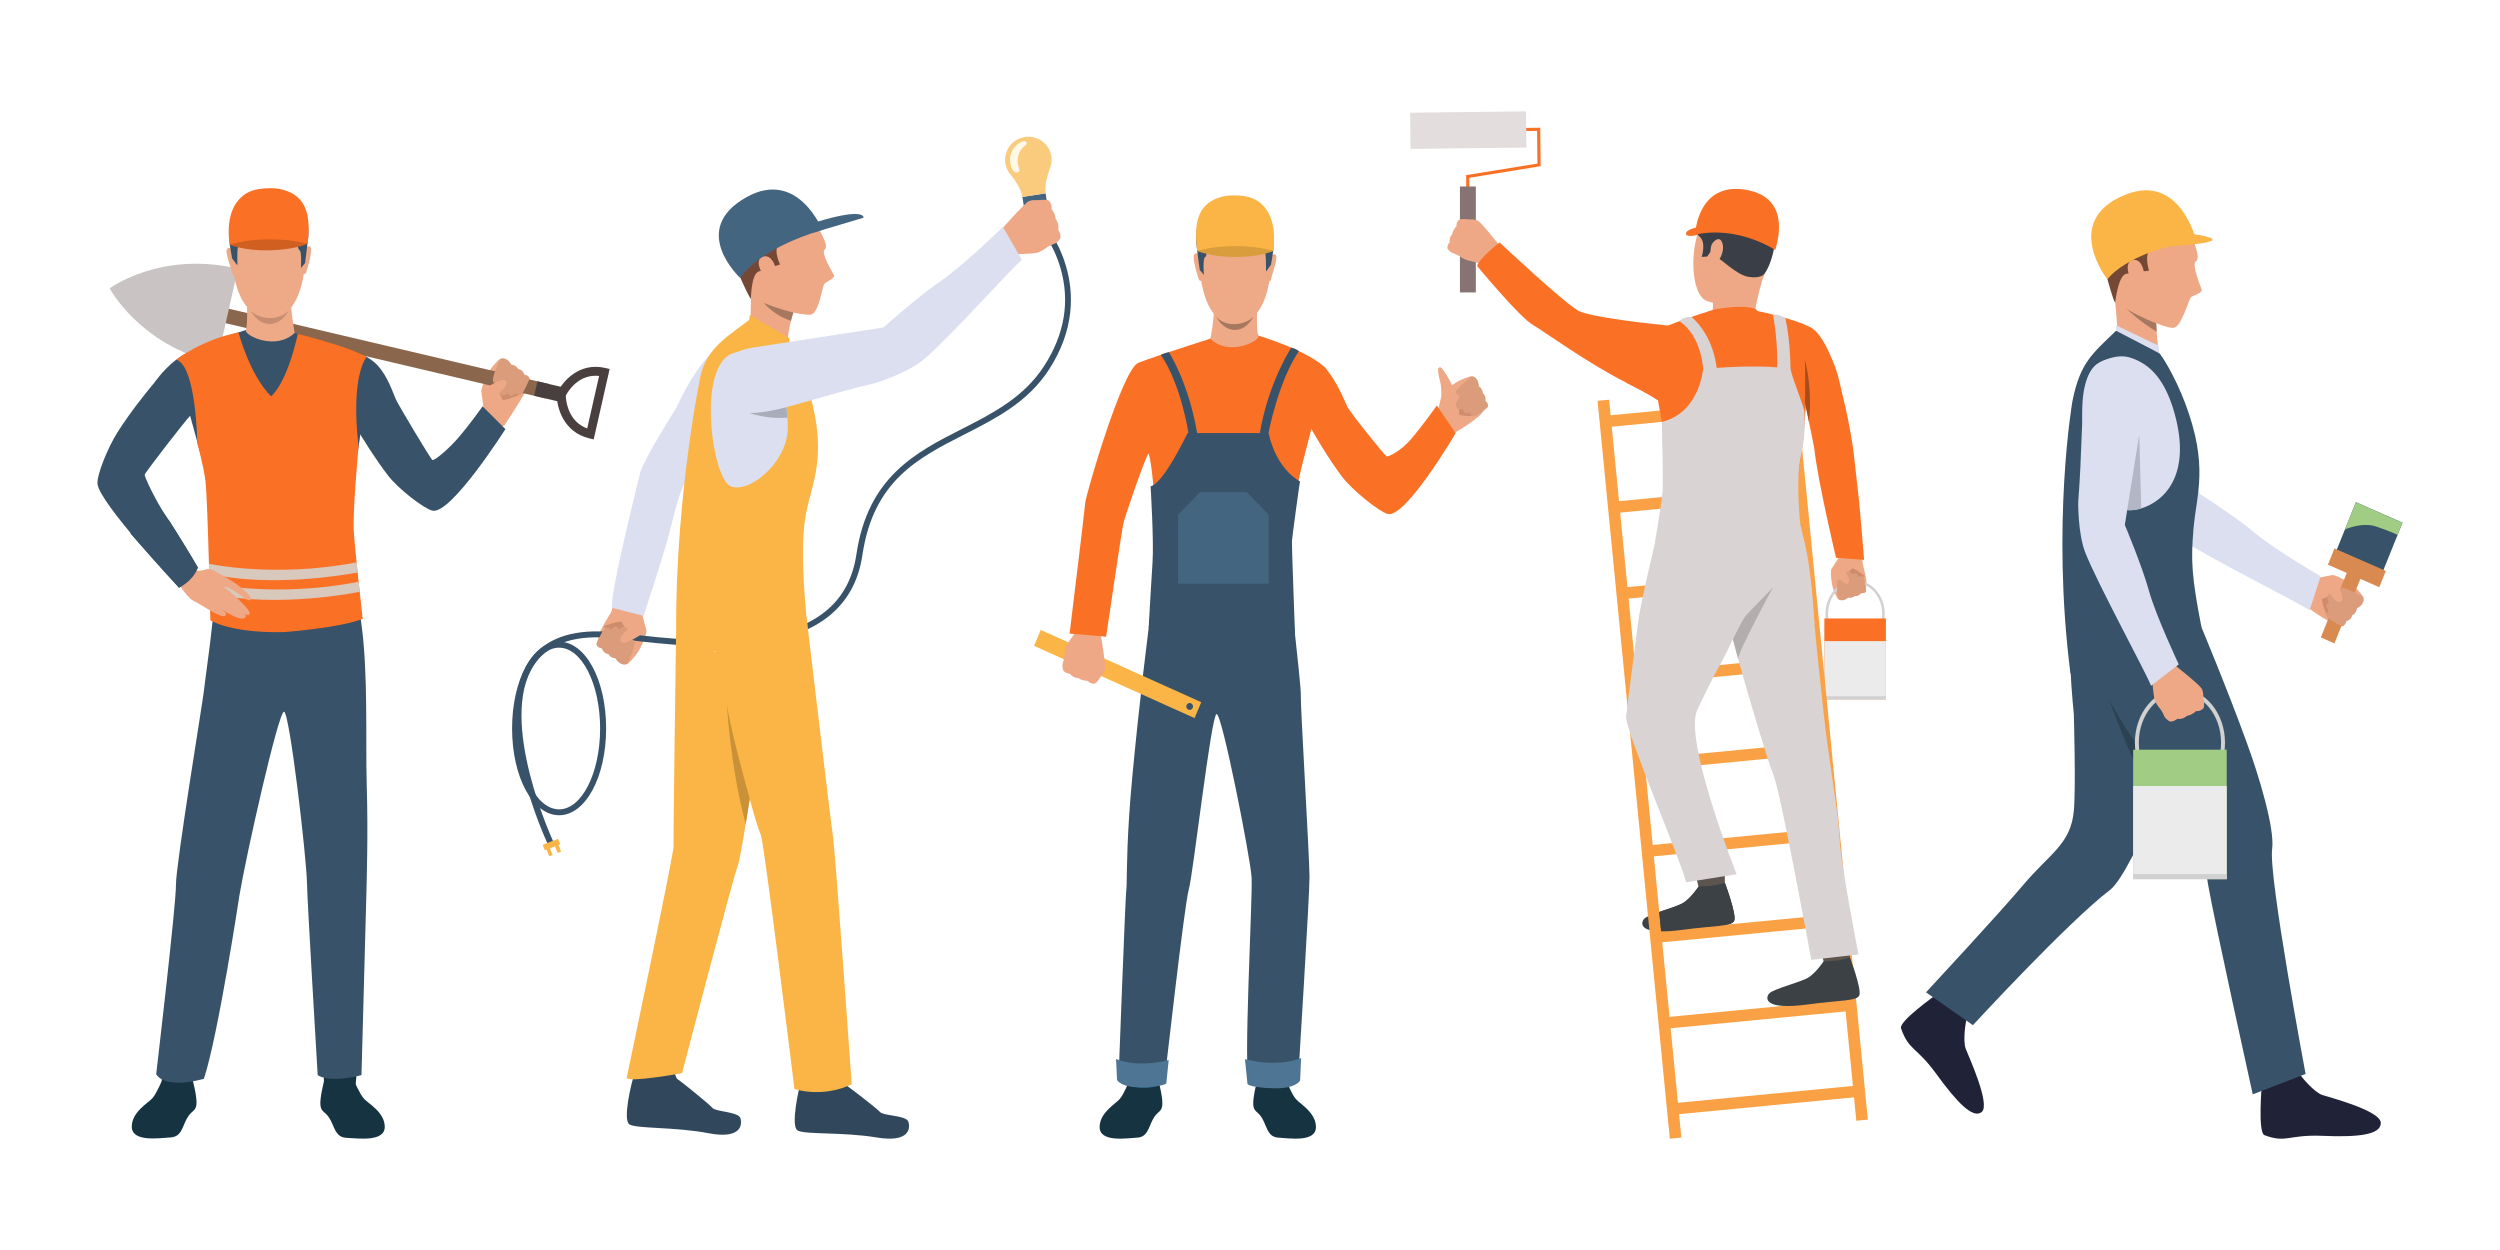 <?xml version="1.0" encoding="utf-8"?>
<!-- Generator: Adobe Illustrator 22.0.1, SVG Export Plug-In . SVG Version: 6.00 Build 0)  -->
<svg version="1.1" id="Layer_1" xmlns="http://www.w3.org/2000/svg" xmlns:xlink="http://www.w3.org/1999/xlink" x="0px" y="0px"
	 viewBox="0 0 4200 2100" style="enable-background:new 0 0 4200 2100;" xml:space="preserve">
<style type="text/css">
	.st0{fill:#163342;}
	.st1{fill:#2F6B8C;}
	.st2{fill:#385369;}
	.st3{fill:#4F7594;}
	.st4{fill:#FAB546;}
	.st5{fill:#EEA886;}
	.st6{fill:#CF8C6C;}
	.st7{fill:#DB9C7C;}
	.st8{fill:#FA7126;}
	.st9{fill:#EEA987;}
	.st10{fill:#A77860;}
	.st11{fill:#D99D3D;}
	.st12{fill:#446580;}
	.st13{fill:#FACA7D;}
	.st14{fill:#FFF8E6;}
	.st15{fill:#DBDFF0;}
	.st16{fill:#31485C;}
	.st17{fill:#754836;}
	.st18{fill:#A9ADBA;}
	.st19{fill:#C99238;}
	.st20{fill:#D1D1D1;}
	.st21{fill:#EBEBEB;}
	.st22{fill:#E3DDDD;}
	.st23{fill:#877373;}
	.st24{fill:#5C544D;}
	.st25{fill:#3C4145;}
	.st26{fill:#FAA146;}
	.st27{fill:#D9D3D3;}
	.st28{fill:#3A3F47;}
	.st29{fill:#A84C1A;}
	.st30{fill:#B3AEAE;}
	.st31{fill:#202338;}
	.st32{fill:#2C4152;}
	.st33{fill:#A0CC83;}
	.st34{fill:#B3B6C4;}
	.st35{fill:#D88A51;}
	.st36{fill:#8A664D;}
	.st37{fill:#4A3F3F;}
	.st38{fill:#C9C3C3;}
	.st39{fill:#C78D71;}
	.st40{fill:#D15F20;}
	.st41{fill:#D9C9BD;}
</style>
<g>
	<g>
		<g>
			<path class="st0" d="M1896.3,1817.7c0,0-8.2,20.6-15.2,28.7c-7,8.2-33.6,22.7-33.7,46.9c-0.2,26.2,44.9,19,62.5,18
				c17.6-1,18.9-15,26.4-29.8c7.4-14.9,14.9-12.3,16.3-24.3c1.4-12-5.7-38.8-5.7-38.8L1896.3,1817.7z"/>
		</g>
		<g>
			<path class="st1" d="M1895.5,1810.1l1.4,13.5c0,0,23.7,9.2,49.9,0l-0.2-17L1895.5,1810.1z"/>
		</g>
		<g>
			<path class="st0" d="M2161.9,1817.7c0,0,8.2,20.6,15.2,28.7c7,8.2,33.6,22.7,33.7,46.9c0.2,26.2-44.9,19-62.5,18
				c-17.6-1-18.9-15-26.4-29.8c-7.4-14.9-14.9-12.3-16.3-24.3c-1.4-12,5.7-38.8,5.7-38.8L2161.9,1817.7z"/>
		</g>
		<g>
			<path class="st1" d="M2162.6,1810.1l-1.4,13.5c0,0-23.7,9.2-49.9,0l0.2-17L2162.6,1810.1z"/>
		</g>
		<g>
			<path class="st2" d="M2200,1473.6c0,32.4-19,337.1-19,337.1c-3.1,10.8-72,7.3-82.4,1.9c-10.4-5.4,6-305.7,4.1-338.4
				c-1.9-32.6-49.7-275.7-58.8-274.6c-9.1,1.1-39.5,270.1-46.8,295c-7.3,24.8-40.4,319-40.4,319c-22.9,14-77.5-3.5-77.5-3.5
				s11.4-302,12.7-311.1c1.9-13.5-0.1-49.9,5.2-130.6c4.7-72.2,21.9-229.4,32.8-314.5c0.4-3,0.8-5.9,1.1-8.7
				c2.1-16.6,3.7-28.7,4.5-34.6c0.3-2.5,0.5-3.9,0.5-3.9c2.9-1.4,6-2.7,9.2-3.9c76.4-28.4,223.6,1.7,223.6,1.7s0.1,0.7,0.3,2.2
				c0.2,1.7,0.5,4.4,0.9,7.9c0.8,7.5,2.1,18.7,3.6,31.7c0,0.1,0,0.2,0,0.3c0,0.4,0.1,0.8,0.1,1.2c5.1,46.2,12.4,113.8,11.7,120.8
				C2184.3,1179.1,2200,1441.2,2200,1473.6z"/>
		</g>
		<path class="st3" d="M2091.5,1779.4l4.3,41.8c0,0,3.7,5.9,42.9,7.1c39.2,1.2,45.5-13.2,45.5-13.2l1.7-37.7
			C2185.9,1777.4,2151.5,1794.4,2091.5,1779.4z"/>
		<path class="st3" d="M1963.4,1780.9l-4,39.1c0,0-3.5,5.5-40.2,6.6c-36.7,1.1-42.6-12.4-42.6-12.4l-1.6-35.2
			C1875,1779,1907.2,1795,1963.4,1780.9z"/>
		<path class="st4" d="M1748.5,1058.3l-11.3,26.7l269.7,121.4l11.2-26.7L1748.5,1058.3z M1996.4,1192.2c-2.9-1.3-4.2-4.7-2.9-7.7
			c1.2-3,4.6-4.3,7.4-3c2.9,1.3,4.2,4.7,2.9,7.7C2002.5,1192.1,1999.2,1193.5,1996.4,1192.2z"/>
		<path class="st5" d="M2447.4,721.3c0,0-12.4,3.7-17.5,9.1c-5.1,5.4-9.5-38.3-9.5-38.3L2447.4,721.3z"/>
		<g>
			<path class="st5" d="M2414.3,696.2c0,0,6.3-27,7.3-31.1c1.1-4.1,9.7-11.8,20.4-19.8c10.7-8,28.6-13.9,30.7-13
				c2.1,0.8,4.7,0.6,8,5.6c3.3,5,3.5,11.1,3.5,11.1s6.9,4.2,6.5,11.7c0,0,6.3,4.2,4.5,12.7c0,0,6,4.3,4.3,10.3
				c0,0-8.7,7.8-11.1,11.6c-2.4,3.8-21.5,18.7-42,30.1C2446.5,725.3,2424.4,738.8,2414.3,696.2z"/>
		</g>
		<g>
			<path class="st6" d="M2449.2,677.5c0,0,3,13.6,2,17.9c-1,4.3,27.3,3.4,27.3,3.4S2465.3,674.2,2449.2,677.5z"/>
		</g>
		<g>
			<path class="st7" d="M2469.9,634.2c0,0-26.6,21-23.9,25.8c2.7,4.9,6.6,4.9,6.6,4.9l-7.2,13.8c0,0,0.2,11.9,12.7,8.2
				c0,0-0.9,11.1,10.7,6.1c0,0,2.6,7.6,8.3,6.2c5.8-1.4,22.4-15.6,22.4-15.6s2.2-4.6-4.3-10.3c0,0,2.2-8-4.5-12.7
				c0,0,0.7-6.7-6.5-11.7c0,0,0.5-15.1-11.4-16.7C2472.8,632.2,2471,633.3,2469.9,634.2z"/>
		</g>
		<g>
			<path class="st5" d="M2445.7,659.8c0,0-13.4-29.6-22.7-40c-2.1-2.4-2.7-3.4-5.6-2.3c-2.9,1.1-0.8,13.1,1.9,23
				c2.7,9.9,2.2,25,2.2,25S2426.9,673.9,2445.7,659.8z"/>
		</g>
		<g>
			<path class="st5" d="M2416.7,712.9c0,0,3.1-13,2.5-22c-0.7-9,42,19.1,42,19.1s-15,15-26.6,26.1
				C2425.4,745,2416.7,712.9,2416.7,712.9z"/>
		</g>
		<g>
			<g>
				<g>
					<g>
						<g>
							<path class="st5" d="M1786,1125.8c0,0-1.6-6.7-1-9.8c0,0,1.6-5.5,2.5-9.4c0.3-1.3,0.5-2.4,0.6-3.1c0.3-3.1,0-10.2,2.7-17.2
								c2.7-7,22.6-32.8,22.6-32.8l18.3,9.2l18,6.3c0,0,8.5,48.8,6.7,55.8c-0.2,0.7-0.4,1.3-0.6,1.9c-2.1,5.6-6.1,8.6-7.5,11.3
								c-0.5,1-6.6,10.6-10.1,10.7c-4.9,0.1-8.6-1.9-10.9-4.8c0,0-9.7-0.2-15.2-4.6c0,0-8.9,0.1-14.5-7.2
								C1797.7,1132,1788.5,1131,1786,1125.8z"/>
						</g>
					</g>
				</g>
			</g>
		</g>
		<g>
			<path class="st8" d="M2445.5,727.7c0,0-84.1,143.5-114.2,135.8c-13.9-3.5-60.1-40.3-77.5-63.7c-5.7-7.7-11.4-15.8-16.7-23.8
				c0,0,0,0,0,0c-21.4-31.9-38.1-62.5-38.1-62.5s-63.2-76.6-12.5-110.8c0,0,24.3-1.7,41.2,17.1c16.9,18.7,30.8,52.5,35.3,62.5
				c4.4,10,62.9,82.1,66.2,84.2c3.2,2.1,25.3-10.3,39.9-27.1c21.4-24.8,44.8-58.2,44.8-58.2L2445.5,727.7z"/>
		</g>
		<g>
			<path class="st9" d="M2114,563.9c0,0,13.3,2.9-42.3,58.1c0,0-39.4-45.1-38.2-52.7C2034.8,561.8,2114,563.9,2114,563.9z"/>
		</g>
		<g>
			<path class="st8" d="M2172.7,1038.5c0,0-4.1-110.2-2.7-140.6c2-44.5,9.8-84.7,16.1-111c0-0.1,0-0.1,0-0.2l0.1-0.3
				c1.7-6.9,3.2-12.8,4.5-17.6l38.2-147.9c-26.8-31.2-115.8-57.4-115.8-57.4H2050c0,0-110.5,35.2-137.6,46
				c-27.1,10.8-88.4,223-89.2,235.2c-1,13.2-26.3,219.8-26.3,219.8c32.9,2.4,61.4,5.2,61.4,5.2s25.1-170.7,28.5-188.4
				c2.5-13.2,40-120.5,42.8-119.1c2.8,1.4,21.8,111,2.7,273.6C1932.1,1036.1,2008.7,1065.9,2172.7,1038.5z"/>
		</g>
		<g>
			<path class="st9" d="M2084.5,352c0,0,58.9,9.6,49.9,104.9c-9,95.3-61,87.5-64.4,87.4c-3.5-0.1-52.2,1.7-56-114.7
				C2014,429.7,2012.3,343.6,2084.5,352z"/>
		</g>
		<g>
			<path class="st9" d="M2112,516.2c0,0-1.6,39.2,2.1,47.7c3.7,8.5-48.6,35.8-80.5,5.4c0,0,7.7-42.6,5.6-57.7
				C2036.9,496.5,2112,516.2,2112,516.2z"/>
		</g>
		<g>
			<path class="st9" d="M2135.3,430c0,0,6.5-7.1,8.8,0.1c2.4,7.2-10,39.5-9.2,40.9c0,0-1.2,2.8-2.7,1.3
				C2130.6,470.7,2135.3,430,2135.3,430z"/>
		</g>
		<g>
			<path class="st9" d="M2014.6,428.8c0,0-6.3-7.3-8.8-0.1c-2.5,7.2,7.2,39.1,8.4,41.1c0,0,2.1,3.3,3.6,1.8
				C2019.5,470,2014.6,428.8,2014.6,428.8z"/>
		</g>
		<g>
			<path class="st2" d="M2139,421.8c-1.9,13.1-3.7,22.8-3.7,22.8l-8.4,11.7c0,0,0.2-25.6-1.1-29.6c-0.5-1.5-1.1-4.2-1.8-7.1
				c-1-4.8-2.1-10.2-2.8-12c-1.1-2.9-50.6-17.2-94.3,4.2c0,0,0.4,3.9,0.4,8.3c0,5.1-0.4,10.8-2.7,11.7c-4.2,1.6-2.1,29.9-2.1,29.9
				l-6.9-8.1c0,0-2.1-14.8-4.3-31.8c0,0,0,0,0-0.1c-0.5-4-1-8-1.4-12.1c-1.2-17.1,0.1-48.2,21.5-66.7c14.5-6.6,38-8.5,76.8,3.3
				c0,0,4.9-1.1,11-0.9C2143.5,372.6,2139,421.8,2139,421.8z"/>
		</g>
		<path class="st10" d="M2043.3,531.9c0,0,9.5,13.4,31.3,12.6c21.8-0.8,31.1-12.6,31.1-12.6s-10.1,22.4-31.1,22.4
			C2053.6,554.3,2043.3,531.9,2043.3,531.9z"/>
		<path class="st4" d="M2139,421.8c0,0-5.1-1.1-15-2.3c-17.7-2-50.8-4.1-96.6,0.5c-5.2,0.5-10.5,1.1-16,1.8c0,0,0,0,0-0.1
			c-0.2-0.8-1-5.4-1.4-12.1c-1.2-17.1-3.2-48.4,18.1-66.9c9.1-7.9,25.1-14.4,42.8-14.5c30-0.2,42.4,7.5,52.7,18.8
			C2147.8,374.2,2139,421.8,2139,421.8z"/>
		<path class="st11" d="M2139,421.8c0,0-23.1,10.2-64.1,10c-41-0.3-63.5-10-63.5-10s23.6-8.4,64.9-8.4
			C2117.6,413.5,2139,421.8,2139,421.8z"/>
		<path class="st2" d="M2184,808.7c0,0-38.8-18.2-52.8-81.1h-136.1c0,0-40.2,84.7-62.1,89.4c0,0,5.6,91.3,3.3,126.9
			c-2.4,35.5-6.5,109.8-6.5,109.8s6.3,55.8,245.8,11.3c0,0-5.5-149-5.2-155.3S2183.1,812.4,2184,808.7z"/>
		<path class="st2" d="M2131,727.7c0,0,16.6-87.4,51.1-137.6c0,0-3.9-4.4-12.9-5.9c0,0-38.5,58.5-52.7,143.5
			C2102.2,812.6,2131,727.7,2131,727.7z"/>
		<path class="st2" d="M1996.6,727.7c0,0-12-81.2-46.4-131.4c0,0,4.6-3.1,13.6-4.6c0,0,33.1,51,47.4,135.9
			C2025.4,812.6,1996.6,727.7,1996.6,727.7z"/>
		<polygon class="st12" points="2094.6,826.9 2055.2,826.9 2015.9,826.9 1979.2,864.9 1979.2,980.4 2055.2,980.4 2131.3,980.4 
			2131.3,864.9 		"/>
	</g>
	<g>
		<g>
			<path class="st5" d="M1077.1,1026.1c0,0,7.7,28,8.8,32.4c1,4.3-3.3,15.9-9.5,28.9c-6.2,12.9-20.3,27.6-22.8,28
				c-2.5,0.4-4.8,1.8-10.5-1c-5.7-2.8-8.8-8.5-8.8-8.5s-8.6-0.4-12.1-7.5c0,0-8.1-0.6-10.8-9.3c0,0-7.8-1.1-9.4-7
				c0,0,4.3-11.7,4.7-16.4c0.4-4.8,13.3-27.1,27-48.2C1033.8,1017.5,1045.8,992.3,1077.1,1026.1z"/>
		</g>
		<polygon class="st12" points="1759.5,342.9 1720.5,349.1 1717.6,330.9 1756.6,324.7 		"/>
		<path class="st13" d="M1766.2,262.4c-3.4-21.2-23.4-35.6-44.7-32.2c-21.3,3.4-35.8,23.3-32.4,44.4c1.2,7.8,4.8,14.7,9.8,20.1
			c5.4,6.8,16.6,22.4,18.8,36.2l19.5-3.1l19.5-3.1c-2.2-13.8,3.6-32.1,6.6-40.2C1766.5,277.2,1767.3,269.5,1766.2,262.4z"/>
		<path class="st14" d="M1709.5,242.5c0,0-19.6,13-10,40.1c0,0,3.7,8.1,9.1,7.2c5.4-0.9,3.8-5.5,3.8-5.5c-9.6-27,9.5-39.4,9.5-39.4
			s6.4-4,0.7-7.4C1718.6,235,1709.5,242.5,1709.5,242.5z"/>
		<g>
			<path class="st2" d="M920,1417.5c-3.9-8.4-95.5-207.8-31.8-305.4c22.8-34.9,62.7-52.2,118.6-51.4c11.9,0.2,29.8,2.2,52.4,4.8
				c59.1,6.8,148.4,17.1,225.7,3.4c92.2-16.4,142.5-61.4,153.9-137.7c19.3-130.2,99.6-171.1,177.3-210.6
				c51-25.9,103.7-52.8,137.7-105.2c34.9-53.8,44.2-109.6,27.6-165.8c-12.4-42.1-35.6-68.7-35.8-69l7.6-6.6
				c1,1.1,96.6,112,9.1,246.9c-35.5,54.7-89.4,82.2-141.6,108.7c-78.8,40.1-153.3,78-171.9,203.1
				c-27.4,184.8-272.8,156.5-390.7,142.8c-22.3-2.6-39.9-4.6-51.3-4.8c-52.2-0.8-89.2,15-110,46.9c-60.7,92.9,31.5,293.7,32.5,295.7
				L920,1417.5z"/>
		</g>
		<g>
			<path class="st6" d="M1055.1,1061.2c0,0-9.1-11.5-10-16c-0.9-4.5-31.8,7.3-31.8,7.3S1040.8,1071.9,1055.1,1061.2z"/>
		</g>
		<g>
			<path class="st5" d="M1062.3,1012c0,0,4.5,12.9,10.2,20.3c5.7,7.3-48.1,8-48.1,8s5-21.5,8.9-37.7
				C1036.5,989.6,1062.3,1012,1062.3,1012z"/>
		</g>
		<g>
			<path class="st7" d="M1055.4,1112c0,0,14.8-33.1,9.7-36.1c-5.1-3-8.8-1.1-8.8-1.1l-0.1-16.4c0,0-6.2-10.8-16.2-0.9
				c0,0-4.8-10.7-13.3,0c0,0-6.3-5.7-11.1-1.4c-4.8,4.3-13.5,26-13.5,26s0.2,5.4,9.3,7.3c0,0,2,8.5,10.8,9.3c0,0,2.7,6.5,12.1,7.3
				c0,0,7.1,14.1,19.4,9.4C1053.6,1115.3,1054.7,1113.4,1055.4,1112z"/>
		</g>
		<g>
			<path class="st5" d="M1085.5,1059.6c0,0-19.5,15.6-33.9,19.5c-3.3,0.9-6.6,1.1-8.6-1.5c-2-2.7-0.8-9,7.3-16.2
				c8.1-7.2,15.2-20.2,15.2-20.2S1076,1036.2,1085.5,1059.6z"/>
		</g>
		<path class="st15" d="M1268.5,657.4c0,0,44.6-55.9-16.9-80.7c-33.8-13.6-71.7,16-115.7,108.8c0,0-55.4,88-60.5,108.7
			c-13.4,55.1-49.7,202.4-47.5,227l53.3,13.4c0,0,37.8-112.7,49.3-162.4c9.5-41.1,19.1-59.7,19.1-59.7L1268.5,657.4z"/>
		<g>
			<g>
				<g>
					<g>
						<g>
							<path class="st5" d="M1781,401c0,0-4.7,6.2-7.9,7.8c0,0-6,2.4-10.1,4.4c-1.3,0.6-2.5,1.2-3.2,1.7c-2.9,1.9-8.9,7.2-17.1,9.6
								c-8.1,2.4-45.4,2.6-45.4,2.6l-5.3-23l-7.7-20.7c0,0,36.7-42,44-45.3c0.7-0.3,1.4-0.6,2.1-0.8c6.5-2.1,12-0.5,15.5-1.2
								c1.3-0.2,14.2-1.5,16.8,1.6c3.7,4.3,4.6,9.1,3.8,13.2c0,0,6.8,8.9,7,17c0,0,6.6,8,4.3,18.1C1777.9,386,1783.8,395,1781,401z"
								/>
						</g>
					</g>
				</g>
			</g>
		</g>
		<path class="st16" d="M1346.2,1814.7c0,0,42.3-5.4,43.8-6.6c1.5-1.2,11.6-17,17.8-13.7c6.3,3.3,5.1,23.2,11.2,27
			c6.1,3.8,53.9,40.4,59.6,46.9c5.7,6.5,43.7,5.3,47.4,16.1c3.7,10.9,2.4,35.9-53.6,26.5c-56-9.4-120.9-4.4-132.6-11.8
			C1328.2,1891.7,1341.3,1830.5,1346.2,1814.7z"/>
		<path class="st16" d="M1065.6,1804.6c0,0,42.4-4.4,44-5.6c1.6-1.1,12-16.7,18.2-13.3c6.2,3.4,4.5,23.4,10.6,27.3
			c6,3.9,52.9,41.7,58.5,48.3c5.6,6.6,43.6,6.3,47,17.2c3.4,11,1.6,36-54.2,25.2c-55.7-10.7-120.8-7.2-132.3-14.8
			S1060.3,1820.4,1065.6,1804.6z"/>
		<g>
			<path class="st5" d="M1333.7,522.6c-0.3,0.8-0.6,1.6-0.8,2.4c-1.6,4.7-3,9.4-4.1,14c-6.4,25.5-6.4,47.7-6.4,47.7
				c3.8,15.4-61.9-46.7-61.9-46.7s3.5-50.9-1.8-107.8C1253.4,375.5,1333.7,522.6,1333.7,522.6z"/>
		</g>
		<g>
			<path class="st4" d="M1354.1,862.9c-9.5,49.4-4.6,120.6,3.4,200.8c0,0-35.1,10.9-220.8,40.7c-7.4-239.5,38.3-462.9,38.3-462.9
				c8-52.4,40.3-71.4,83.5-103.9c0,0,8.4,0.3,67.1,42.1c4.1,2.9,23.1,40.7,35,82.7C1390.2,767,1364.2,810.2,1354.1,862.9z"/>
		</g>
		<path class="st15" d="M1309.6,766.1c-21.2,36.6-61.9,60.8-83,50.4c-29.5-14.8-54.9-189.8-0.7-220.7c0,0,25.9-13.1,51.1-2.6
			c21.4,8.9,37.5,41.9,44,90.9c0.8,5.6,1.4,11.5,1.8,17.5c0.3,3.5,0.5,7,0.7,10.6C1324.6,731.6,1318.9,750.1,1309.6,766.1z"/>
		<g>
			<path class="st5" d="M1372.3,379.9c0,0,22.1,33,13.3,39.2c-7.3,5.2,12.7,37.7,15.4,43.1c2.7,5.4-13.1,10.9-16.2,14.8
				c-3.1,3.9-9.1,48.9-22.3,51.5c-13.2,2.6-75.1-12.6-93.1-28c-17.9-15.4-38.5-90.4-30.6-123.6
				C1246.7,343.8,1333.3,322.3,1372.3,379.9z"/>
		</g>
		<g>
			<path class="st17" d="M1376.9,386.6c0,0,3.4-16.9-34.1-41.5c-37.6-24.6-85.3,8.3-92.4,10.8c-7.1,2.5-38.1,37.7-20.4,79.1
				c29.5,69.2,31.6,67,31.6,67s0.2-41.6,13-45.9c13.9-4.6,35.9-11.8,35.9-11.8s-15.4-31.4,3.4-37.8
				C1332.8,400.2,1356.8,381.2,1376.9,386.6z"/>
		</g>
		<path class="st5" d="M1302.4,447.6c-1.3-3.7-7.3-20.3-20.5-16.5c-13.2,3.8-6.7,24.4,4.9,35.6
			C1298.3,477.9,1309.8,468.3,1302.4,447.6z"/>
		<path class="st12" d="M1381.5,386.2c0,0-41-102.6-126.6-55.4c-99.5,54.9-11.1,136.4-11.1,136.4S1267.9,420.5,1381.5,386.2z"/>
		<polygon class="st4" points="1258.5,537.6 1259.7,529.2 1326.6,568.4 1325.6,579.7 		"/>
		<g>
			<path class="st4" d="M1288.6,1149.8c0,0-10.5,72.6-22,147c-2.3,15.2-4.7,30.5-7,45.3c-0.3,1.7-0.5,3.3-0.8,5
				c-2.1,13.1-4.1,25.8-6.1,37.5c-5.9,36-10.9,63.4-13.2,69.4c-8.1,21.4-93.7,348.9-93.7,348.9s-90.5,16.6-93,7.7
				c0,0,79.5-376.9,78.8-389.1c-0.7-12.2,4.2-357,4.2-357S1285.1,1129.9,1288.6,1149.8z"/>
		</g>
		<g>
			<path class="st4" d="M1355,1037.3c0,0,40.2,340,44.2,366.2c4,26.2,31.7,417.9,31.7,417.9s-41.9,23.3-96.2,8.3
				c0,0-50.9-414.2-56.5-427.1c-21.5-49.9-73.2-298.2-82.7-332.3c-9.6-34.1-57.6-66.4-57.6-66.4S1235.3,961.4,1355,1037.3z"/>
		</g>
		<path class="st15" d="M1264.8,583.9c0,0-83.2,11.1-51.7,76.5c30.9,64.2,86.4,24.2,259.6-17.5c0,0,52.1-16.2,79.5-39.3
			c43.8-36.9,150.1-156.3,164.6-167.2l-31.9-55.1c0,0-66.9,65.2-105.3,91.5c-38.4,26.2-95.5,77.4-95.5,77.4L1264.8,583.9z"/>
		<g>
			<path class="st2" d="M939.3,1369.6c-44.3,0-79-64-79-145.8s34.7-145.8,79-145.8c44.3,0,79,64,79,145.8S983.6,1369.6,939.3,1369.6
				z M939.3,1088.1c-38,0-68.9,60.9-68.9,135.8c0,74.9,30.9,135.8,68.9,135.8c38,0,68.9-60.9,68.9-135.8
				C1008.2,1149,977.3,1088.1,939.3,1088.1z"/>
		</g>
		<polygon class="st4" points="937.4,1409.2 911.7,1419.3 915.4,1428.6 918.2,1427.5 922.6,1438.5 928.4,1436.3 924,1425.3 
			932.5,1421.9 936.9,1432.9 942.7,1430.6 938.3,1419.7 941.1,1418.6 		"/>
		<path class="st12" d="M1368.7,390.2l82-24.4c0,0,4.3-18.2-79.3,7.2C1287.8,398.3,1368.7,390.2,1368.7,390.2z"/>
		<path class="st18" d="M1322.9,701.6c-33.4,3.2-64-7.7-64-7.7c24.1,0.6,61.3-9.6,62.1-9.8C1321.8,689.7,1322.4,695.6,1322.9,701.6z
			"/>
		<path class="st19" d="M1259.6,1342.1c-0.3,1.7-0.5,3.3-0.8,5c-2.1,13.1-4.1,25.8-6.1,37.5c-27-102.9-31.6-203.2-31.6-203.2
			C1224,1214.6,1259.3,1341.1,1259.6,1342.1z"/>
		<path class="st10" d="M1332.9,525c-1.6,4.7-3,9.4-4.1,14c-29.9-9.9-45.6-30.2-45.6-30.2C1307,519.1,1332.9,525,1332.9,525z"/>
	</g>
	<g>
		<g>
			<g>
				<path class="st5" d="M3091.5,933.2c0,0-12.6,19.4-14.4,22.4c-1.8,3-1.3,12.8,0.3,24c1.6,11.2,8.8,25.7,10.6,26.5
					c1.8,0.8,3.2,2.5,8.2,1.7c5-0.8,8.8-4.2,8.8-4.2s6.6,1.9,10.9-2.7c0,0,6.3,1.5,10.4-4.5c0,0,6.2,1.3,8.8-3.3
					c0,0-0.5-9.8,0.4-13.5c0.9-3.7-3.6-23.6-9-42.8C3126.3,936.9,3123.2,915,3091.5,933.2z"/>
			</g>
		</g>
		<g>
			<g>
				<path class="st6" d="M3099.7,964.9c0,0,9.6-6.5,11.4-9.7c1.8-3.2,22.4,13,22.4,13S3108,976.3,3099.7,964.9z"/>
			</g>
		</g>
		<g>
			<g>
				<path class="st5" d="M3106,926c0,0-6.5,8.7-12.6,12.9c-6.1,4.2,34.6,17.4,34.6,17.4s1.4-17.4,2.2-30.6
					C3130.9,915.1,3106,926,3106,926z"/>
			</g>
		</g>
		<g>
			<path class="st20" d="M3116.6,1088.3c-27.5,0-49.8-25.5-49.8-56.7c0-31.3,22.3-56.7,49.8-56.7c27.5,0,49.8,25.5,49.8,56.7
				C3166.4,1062.9,3144.1,1088.3,3116.6,1088.3z M3116.6,979.1c-25.1,0-45.5,23.5-45.5,52.5c0,28.9,20.4,52.5,45.5,52.5
				c25.1,0,45.5-23.5,45.5-52.5C3162.1,1002.7,3141.7,979.1,3116.6,979.1z"/>
		</g>
		<g>
			<path class="st8" d="M3131.7,940.6l-47.2-3.5c0,0-30.5-128.3-36.4-183c0-1.1-4.4-22.8-9.1-45.6v0c-2.3-11.3-4.7-22.8-6.6-32.3
				c0,0,0,0,0,0c-2.6-12.3-4.4-21.1-4.4-21.1s-47.3-114.9,10.2-105.9c0,0,15.3-0.5,35.6,45c15.2,34.1,14.6,40.3,22,70.7
				c5.1,21,12.2,51.4,18.1,93.8c1.3,9.3,2.6,24.6,8.3,73.7C3124.7,853.8,3131.7,940.6,3131.7,940.6z"/>
		</g>
		<g>
			<rect x="3064.9" y="1039" class="st8" width="103.4" height="135.9"/>
		</g>
		<g>
			<rect x="3064.9" y="1077.1" class="st21" width="103.4" height="97.8"/>
		</g>
		<g>
			<rect x="3064.9" y="1169.6" class="st20" width="103.4" height="5.3"/>
		</g>
		<g>
			<g>
				<g>
					<g>
						<g>
							<polygon class="st8" points="2468.7,317.6 2463.3,317.7 2463.1,294.2 2582.9,274.8 2582.3,219.9 2561.6,220.2 2561.5,214.9 
								2587.6,214.6 2588.3,279.2 2468.4,298.7 							"/>
						</g>
					</g>
				</g>
			</g>
			<g>
				<g>
					<g>
						
							<rect x="2369.2" y="188.2" transform="matrix(1 -1.161360e-02 1.161360e-02 1 -2.372 28.66)" class="st22" width="194.7" height="60.8"/>
					</g>
				</g>
			</g>
		</g>
		<g>
			<rect x="2452.7" y="313.3" class="st23" width="26.7" height="178"/>
		</g>
		<g>
			<g>
				<g>
					<path class="st24" d="M2846.6,1462.2c0,0,6.9,26.8,7.8,30.8c0.9,4,43.3-7.1,43.3-7.1l0-32.8
						C2897.7,1453.2,2851.6,1457.8,2846.6,1462.2z"/>
				</g>
			</g>
		</g>
		<g>
			<g>
				<g>
					<path class="st25" d="M2853.6,1489.6c0,0-11.9,17.9-24.3,26.4c-12.4,8.6-60.4,19.6-67.4,27.9c-5.1,5.9-12.1,28.5,64.9,18.2
						c54.7-7.3,81.7-5.5,86.6-14.9c4.9-9.4-15.6-64.2-15.6-64.2S2886,1489.3,2853.6,1489.6z"/>
				</g>
			</g>
		</g>
		<g>
			<g>
				<g>
					<polygon class="st26" points="2805.3,1913 2683.9,673.4 2703.3,671.5 2824.7,1911.1 					"/>
				</g>
			</g>
		</g>
		<g>
			<g>
				<g>
					<polygon class="st26" points="3118.6,1882.8 2997.2,643.2 3016.6,641.4 3138,1881 					"/>
				</g>
			</g>
		</g>
		<g>
			<g>
				<g>
					<g>
						<polygon class="st26" points="2698.1,717.8 2696.2,698.6 3009.5,668.4 3011.4,687.6 						"/>
					</g>
				</g>
			</g>
			<g>
				<g>
					<g>
						<polygon class="st26" points="2712.2,862.1 2710.4,842.9 3023.6,812.8 3025.5,832 						"/>
					</g>
				</g>
			</g>
			<g>
				<g>
					<g>
						<polygon class="st26" points="2726.4,1006.5 2724.5,987.3 3037.8,957.2 3039.6,976.4 						"/>
					</g>
				</g>
			</g>
			<g>
				<g>
					<g>
						<polygon class="st26" points="2740.5,1150.9 2738.6,1131.7 3051.9,1101.6 3053.8,1120.8 						"/>
					</g>
				</g>
			</g>
			<g>
				<g>
					<g>
						<polygon class="st26" points="2754.7,1295.3 2752.8,1276.1 3066,1245.9 3067.9,1265.1 						"/>
					</g>
				</g>
			</g>
			<g>
				<g>
					<g>
						<polygon class="st26" points="2768.8,1439.6 2766.9,1420.4 3080.2,1390.3 3082.1,1409.5 						"/>
					</g>
				</g>
			</g>
			<g>
				<g>
					<g>
						<polygon class="st26" points="2782.9,1584 2781.1,1564.8 3094.3,1534.7 3096.2,1553.9 						"/>
					</g>
				</g>
			</g>
			<g>
				<g>
					<g>
						<polygon class="st26" points="2797.1,1728.4 2795.2,1709.2 3108.4,1679 3110.3,1698.2 						"/>
					</g>
				</g>
			</g>
			<g>
				<g>
					<g>
						<polygon class="st26" points="2811.2,1872.7 2809.3,1853.6 3122.6,1823.4 3124.5,1842.6 						"/>
					</g>
				</g>
			</g>
		</g>
		<g>
			<g>
				<g>
					<path class="st5" d="M2432.1,418.3c0,0,4,4.9,6.8,6.2c0,0,5.3,2,9,3.6c1.2,0.5,2.2,1,2.8,1.4c2.6,1.6,7.7,5.8,15,7.9
						c7.2,2.1,40,9.5,40,9.5l7.6-19.3l5.5-15.6c0,0-30.3-38.9-36.8-41.6c-0.6-0.3-1.3-0.5-1.9-0.7c-5.7-1.8-10.8-0.7-13.9-1.2
						c-1.1-0.2-12.7-1.5-15.2,0.9c-3.5,3.3-4.5,7-3.9,10.2c0,0-6.5,6.8-7,13.1c0,0-6.2,6.1-4.5,14.1
						C2435.4,406.7,2429.8,413.6,2432.1,418.3z"/>
				</g>
			</g>
		</g>
		<g>
			<g>
				<path class="st8" d="M3043.1,1030.3l-14.4-112c-5.5-44.9-10.1-86.7-9.5-95.8c1.5-22.3,5.8-54.1,10-81c0-0.1,0-0.2,0-0.2
					c0,0,0-0.1,0-0.1l15.2-189.3c-18.5-12.8-77.1-26.6-99.5-31h-67.8c0,0-42.2,12.7-75.4,26.3c-5,2-10.1,4.2-15.4,6.4
					c0,0-3.9,1.4-9.5,4.7c-13.8,8-38.1,27-41.7,62.9c-0.4,4.4-1.6,12-3.2,21.7c14.2,7.1,27,13.7,37.3,19.6
					c6.6,3.7,12.1,7.2,16.2,10.1l7.4,40.9c4.1,40.4,2.9,99.2,4.1,107.5c1.8,12.5-41.2,252.1-40.3,258.8c0.9,6.7,145.8-18.9,203-25.1
					c17.9-2,32.9-3.8,45.2-5.4c26.9-3.5,40.2-5.9,40.2-5.9S3044.2,1038.5,3043.1,1030.3z"/>
			</g>
		</g>
		<g>
			<g>
				<g>
					<path class="st8" d="M2783.2,670.9c-7.6-4.8-17.4-11.4-51.2-28.2c-63.1-31.3-141-88-155.8-96.2c-22.8-12.6-94.7-99.7-94.7-99.7
						c3.7-13.1,37.8-39.5,37.8-39.5s109,102.4,132.9,115c20.5,10.8,121.7,21.8,149.6,24.6c4.5,0.5,7.1,0.7,7.1,0.7
						C2838,587.1,2799.4,681.3,2783.2,670.9z"/>
				</g>
			</g>
		</g>
		<g>
			<g>
				<g>
					<path class="st27" d="M2784.4,895.9c0,0-28.8,117.2-32.9,153c-4.1,35.8-17.6,132.6-19.6,155c-2,22.4,91.1,239.2,100.8,278.3
						l84.8-13.5c0,0-89.5-225.6-66.2-275.8c34.7-74.6,39.2-72.3,66.6-133.7c27.4-61.4,90-62.9,106.8-176.9
						C3024.8,882.4,2807.1,859.8,2784.4,895.9z"/>
				</g>
			</g>
		</g>
		<g>
			<g>
				<g>
					<path class="st5" d="M2945.1,346.1c0,0-56.3-20.9-82.3,21.6c-26,42.5-23.5,127.6,4.9,138c28.4,10.5,71,5,85.6-21.6
						c14.5-26.6,27.7-65,27-90.7C2979.7,367.7,2959.9,353.5,2945.1,346.1z"/>
				</g>
			</g>
		</g>
		<g>
			<g>
				<g>
					<path class="st5" d="M2877.2,503.1c0,0,2.3,14.6-1.5,21.8c-3.8,7.2,70.9,7.4,70.9,7.4s6.1-39.2,17.5-72.3
						C2975.6,426.9,2877.2,503.1,2877.2,503.1z"/>
				</g>
			</g>
		</g>
		<g>
			<g>
				<g>
					<path class="st28" d="M2964.1,460c0,0-5.2,8.4-26.2,5.2c-21-3.3-46.7-31-55.4-34c-8.8-3-8.9-8.2-8.9-8.2l-5.5,8l-9.3,0.6
						c0,0,8.5-24.8-4.3-34.9c-12.8-10.1,13.3-80.3,80.7-56.9c0,0,51.8,14.1,49.9,43.3C2983.2,412.3,2975.7,445.5,2964.1,460z"/>
				</g>
			</g>
		</g>
		<g>
			<g>
				<g>
					<path class="st5" d="M2875,412.4c1.2-4.9,13.7-18.9,18.6-3.9c4.8,15-7.3,35.1-14,33.4C2872.8,440.2,2872,424.8,2875,412.4z"/>
				</g>
			</g>
		</g>
		<g>
			<g>
				<path class="st27" d="M3029,901.2c0,0-57.8,24.9-246.7,8.9c0,0-25.1,151.8-27.2,180.7l293.1-42.3
					C3048.1,1048.5,3043.7,950.1,3029,901.2z"/>
			</g>
		</g>
		<g>
			<g>
				<g>
					<path class="st8" d="M2982.5,420c0,0-62.6-41.8-134.8-25.7c0,0,3.2-89.7,85.8-75.4C3011.1,332.4,2985.1,409.8,2982.5,420z"/>
				</g>
			</g>
		</g>
		<g>
			<g>
				<g>
					<path class="st25" d="M2913.3,1547.2c-4.9,9.5-31.9,7.6-86.6,14.9c-14.9,2-26.7,2.8-36,2.6l-3.2-32.6
						c16-5.5,34.6-11.2,41.7-16.1c12.4-8.6,24.3-26.4,24.3-26.4c32.5-0.3,44.2-6.6,44.2-6.6S2918.3,1537.8,2913.3,1547.2z"/>
				</g>
			</g>
		</g>
		<g>
			<g>
				<path class="st8" d="M2854.1,381.4c0,0-23.3,3.6-21.5,12c1.2,5.6,18.7,1.5,18.7,1.5L2854.1,381.4z"/>
			</g>
		</g>
		<g>
			<g>
				<path class="st8" d="M2877.2,520.7c0,0,45.9-10.6,71.8-1.9l3.9,3.6c0,0,7.9,15-21.7,16.2C2901.5,539.9,2855,542,2877.2,520.7z"
					/>
			</g>
		</g>
		<g>
			<g>
				<g>
					<path class="st24" d="M3056.7,1587.6c0,0,6.9,26.8,7.8,30.8c0.9,4,43.3-7.1,43.3-7.1l0-32.8
						C3107.8,1578.5,3061.6,1583.1,3056.7,1587.6z"/>
				</g>
			</g>
		</g>
		<g>
			<g>
				<g>
					<path class="st27" d="M3122.2,1603.5l-79.2,9c0,0-51.5-281.7-63.6-310.5c-8.4-20-40.1-125-59.3-195.1v0
						c-3.4-12.2-6.3-23.3-8.7-32.8c-3.7-14.5-6.1-25-6.4-29.2c-2-23,120-162.5,120-162.5s15.5,63.2,20,126.5
						c4.2,58.5,11.9,122.6,18.1,183.8c6.8,68.2,26.3,178.4,27.3,214.9C3091.2,1444.1,3122.2,1603.5,3122.2,1603.5z"/>
				</g>
			</g>
		</g>
		<g>
			<g>
				<g>
					<path class="st25" d="M3063.7,1615c0,0-11.9,17.9-24.3,26.4c-12.4,8.6-60.4,19.6-67.4,27.9c-5.1,5.9-12.1,28.5,64.9,18.2
						c54.7-7.3,81.7-5.5,86.6-14.9c4.9-9.4-15.6-64.2-15.6-64.2S3096.1,1614.7,3063.7,1615z"/>
				</g>
			</g>
		</g>
		<g>
			<path class="st27" d="M3024.8,882.4c0,0-8.7-73.2,0.7-116c9.4-42.8,5.6-64.8,6-73.3c0.4-8.5-19.9-54.8-23.4-73.1
				c0,0-42-9.7-146.9,0c0,0-5.7,73.6-69.4,88.7c0,0,2.8,100.8,1.3,118.1c-1.5,17.3-13.1,86.5-13.1,86.5L3024.8,882.4z"/>
		</g>
		<g>
			<path class="st27" d="M3008.1,620c0,0,0-46.2-8.7-86c0,0-13.5-7-20.8-5.6c0,0,10.1,51.6,6.5,101.9
				C2983.1,659.3,3008.1,620,3008.1,620z"/>
		</g>
		<g>
			<path class="st27" d="M2861.2,620c0,0-1.7-54.5-39.7-80.6c0,0,6.6-7.8,19.9-7c0,0,34.9,25.6,42.7,85.7
				C2891.8,678.2,2861.2,620,2861.2,620z"/>
		</g>
		<g>
			<g>
				<path class="st7" d="M3087.4,1003.2c0,0-3.3-28.5,1.3-29.6c4.6-1.1,6.9,1.2,6.9,1.2l4-12.4c0,0,7.3-6.7,12.5,3.2
					c0,0,6.2-7,10.1,3.2c0,0,6.1-2.8,8.8,1.6c2.6,4.4,4,22.8,4,22.8s-1.5,4-8.8,3.3c0,0-3.5,5.9-10.4,4.5c0,0-3.6,4.3-10.9,2.7
					c0,0-8.8,9-16.9,2.5C3087.9,1006.1,3087.5,1004.4,3087.4,1003.2z"/>
			</g>
		</g>
		<g>
			<g>
				<path class="st5" d="M3077.1,956.5c0,0,11,16.4,21,22.7c2.3,1.4,4.7,2.4,6.9,0.9c2.2-1.5,2.7-6.6-1.7-14
					c-4.4-7.3-6.7-18.8-6.7-18.8S3089.8,941.1,3077.1,956.5z"/>
			</g>
		</g>
		<g>
			<path class="st29" d="M3039,708.6c-2.3-11.3-4.7-22.8-6.6-32.3c0,0,0,0,0,0s1-57.7-0.4-72.3C3032,604,3045.7,650.2,3039,708.6z"
				/>
		</g>
		<path class="st30" d="M2978.6,987c-0.9,1.6-56.5,103.5-58.6,119.9c-3.4-12.2-6.3-23.3-8.7-32.8c0,0,14.8-31.4,21.5-39.4
			C2939.3,1026.7,2974.8,991.3,2978.6,987z"/>
	</g>
	<g>
		<polygon class="st2" points="4001.2,965 3922.9,930.6 3957.9,843.7 4036.2,878.1 		"/>
		<path class="st5" d="M3885.8,972.3c0,0,27.7-5.4,32-6.1c4.3-0.7,15.2,4.6,27.2,11.9c12,7.2,25.1,22.6,25.3,25.1
			c0.1,2.5,1.4,4.9-1.8,10.4c-3.2,5.5-9,8.1-9,8.1s-1,8.7-8.1,11.5c0,0-1.4,7.7-10,9.7c0,0-0.8,8.5-7.2,9.3c0,0-10.9-5.3-15.5-6.1
			c-4.6-0.7-26.6-13.4-45.9-29C3872.5,1017.2,3850.6,1000.9,3885.8,972.3z"/>
		<path class="st6" d="M3918,997.2c0,0-11.8,8.2-16.2,8.7c-4.4,0.6,8.2,30.6,8.2,30.6S3927.1,1012.5,3918,997.2z"/>
		<path class="st15" d="M3608.4,637.5c0,0-31.7-73.5-81.5-26.4c-48.8,46.1,1.2,86.2,83.9,234c0,0,28.1,43.4,55.8,62.3
			c44.3,30.1,200.1,107.6,213.6,118l18.5-57.3c0,0-75.5-43.5-108.9-71.6c-33.4-28.1-93.8-66.5-93.8-66.5L3608.4,637.5z"/>
		<g>
			<path class="st5" d="M3622,531.8c0,0,0.1,3.8,0.4,9.7c0.2,4.3,0.4,9.8,0.8,15.6c1,15.9,2.7,35,5.6,43.5
				c5.4,15.8-71.5-42.6-71.5-42.6s-1.8-54.2-13-113.7C3533.1,384.9,3622,531.8,3622,531.8z"/>
		</g>
		<path class="st31" d="M3252.3,1671.5c0,0,25.2,17.6,35.7,24.7c10.5,7.1,20.4,2.3,17.2,10.7c-3.2,8.4-7.8,42.2-2.8,55
			c5,12.9,41.9,93.5,27,106.1c-14.9,12.7-42.7-17.4-76.4-63.8c-33.7-46.3-46.3-39.1-59.3-76.7
			C3189.6,1715.9,3252.3,1671.5,3252.3,1671.5z"/>
		<path class="st31" d="M3799.9,1822c0,0,29.9-9.4,42.2-13.5c12.3-4.1,15.1-15.4,19.4-7.2c4.3,8.1,26.9,34,40,38.3
			c13.1,4.3,98.5,26.4,98.3,47.1c-0.1,20.6-41.1,23.9-98.4,21.5c-57.2-2.4-60,12.8-97.1-1.1C3792.8,1902.8,3799.9,1822,3799.9,1822z
			"/>
		<polygon class="st5" points="3795.4,1802.7 3800.8,1825.8 3855.2,1807.8 3850.3,1785.4 		"/>
		<polygon class="st5" points="3266.4,1653.1 3252.3,1671.5 3298.9,1705.1 3312.8,1687.5 		"/>
		<path class="st2" d="M3698.4,1144.9c0,0-2.7,10.9-8.1,28.9c-3,10-6.9,22.3-11.5,36c-2.9,8.7-6.2,18-9.7,27.7
			c-3.6,9.7-7.4,19.9-11.6,30.4h0c0,0-2.5,6.5-6.8,17.3c-3.5,8.7-8.2,20.3-13.6,33.5c-0.5,1.3-1.1,2.6-1.7,4
			c-4.1,9.8-8.6,20.5-13.4,31.5c-25.1,57.8-57.6,126.1-77.4,141.1c-70.4,53.5-230.1,227-230.1,227l-78.8-55.2
			c0,0,125.1-134.8,162.1-179c45.6-54.4,80.7-69.1,86.2-125.4c3.6-37.3,0.1-161,0-163.1c-6.1-61.2-10.8-141.2,1.7-169.2
			C3496.1,1006.9,3698.4,1144.9,3698.4,1144.9z"/>
		<path class="st2" d="M3817.2,1426.4c4.7-33.9-22-122.8-42.7-178.9l0,0c-32.3-89.5-79.8-202.8-79.8-202.8s-203.2-33-205.2-7.1
			c-3.6,48.9,95.9,211.6,109.6,233.8l-0.4,0.2c0,0,52.8,64.9,75.6,94.4c36.2,47,24.2,55.8,35.3,120.3c9.9,57.8,75,352.2,75,352.2
			l88.8-34.3C3873.5,1804.2,3810.8,1472.1,3817.2,1426.4z"/>
		<g>
			<path class="st2" d="M3685,889.1c-4.5,53.2-2.9,80.4,13.4,164.3c0,0-36,27-220,78.4c-32.3-252.3,3.2-457.4,3.2-457.4
				c13-65.4,33.2-79.8,73.4-118.8c0,0,8.4-0.5,71.9,37.3c4.4,2.6,27.5,40.5,43.9,83.7C3711.3,783.7,3689.9,830.2,3685,889.1z"/>
		</g>
		<path class="st15" d="M3597.3,854.1C3597.3,854.1,3597.3,854.1,3597.3,854.1c-7.1,2.2-13.6,3.1-19.1,3.1c-1.6,0-3.1-0.1-4.6-0.3
			c-68.4-8.5-101.4-207.1-51.2-244.7c0,0,29.5-19.9,56-11.5c26.5,8.4,56.7,28.2,74.9,93.9C3682.7,800.6,3633.7,843.1,3597.3,854.1z"
			/>
		<g>
			<path class="st10" d="M3622.3,541.5c0.2,4.3,0.4,9.8,0.8,15.6c-24.7-14.3-45.5-33.5-51.7-39.5
				C3583.1,527.5,3622.3,541.5,3622.3,541.5z"/>
		</g>
		<g>
			<path class="st5" d="M3681.2,395.7c0,0,17.7,37.8,8,43.2c-8,4.4,7.6,41.5,9.6,47.5c2,6-14.6,9.6-18.2,13.3
				c-3.6,3.7-15.8,50.2-29.4,51.1c-13.6,0.8-73.7-23.9-89.6-42.6c-15.9-18.7-26.3-100.6-13.9-134.4
				C3560,339.9,3649.9,329.6,3681.2,395.7z"/>
		</g>
		<g>
			<path class="st17" d="M3684.9,403.4c0,0,5.7-17.3-28.6-48.5c-34.3-31.2-86.7-3.3-94.1-1.7c-7.5,1.7-43.3,34.3-31.3,80.4
				c20.1,77,22.6,74.9,22.6,74.9s4.9-45.8,18.3-48.4c14.6-2.9,38.5-5.3,38.5-5.3s-11.2-35.2,8.6-39.3
				C3638.7,411.5,3665.4,394.9,3684.9,403.4z"/>
		</g>
		<path class="st5" d="M3601.8,457c-0.8-4.1-4.6-22.4-18.3-20.3c-13.7,2.1-10,24.7,0,38.2C3593.6,488.4,3606.4,479.9,3601.8,457z"/>
		<path class="st4" d="M3689.5,403.6c0,0-27.2-113.8-119.4-76.3c-107.3,43.7-29.7,142-29.7,142S3570.9,423.7,3689.5,403.6z"/>
		<path class="st4" d="M3686.9,393.7c0,0,15.4,1.9,24.8,5.2c29,10.3-66.5,13.9-74.9,16.7C3558.5,441.6,3686.9,393.7,3686.9,393.7z"
			/>
		<path class="st32" d="M3637,1318.7c-0.5,1.3-1.1,2.6-1.7,4c-4.1,9.8-8.6,20.5-13.4,31.5c-46-85.4-78.4-178.3-78.6-179.5
			C3571.1,1229.6,3637,1318.7,3637,1318.7z"/>
		<polygon class="st15" points="3555,555.7 3555.3,546.6 3626.8,580.9 3626.9,593 		"/>
		<g>
			<path class="st20" d="M3662.3,1338.5c-41.7,0-75.7-40.7-75.7-90.8c0-50,34-90.8,75.7-90.8c41.7,0,75.7,40.7,75.7,90.8
				C3738,1297.7,3704.1,1338.5,3662.3,1338.5z M3662.3,1163.8c-38.1,0-69.1,37.6-69.1,83.9s31,83.9,69.1,83.9
				c38.1,0,69.1-37.6,69.1-83.9S3700.5,1163.8,3662.3,1163.8z"/>
		</g>
		<g>
			<rect x="3583.7" y="1259.5" class="st33" width="157.2" height="217.4"/>
		</g>
		<g>
			<rect x="3583.7" y="1320.5" class="st21" width="157.2" height="156.5"/>
		</g>
		<g>
			<rect x="3583.7" y="1468.4" class="st20" width="157.2" height="8.5"/>
		</g>
		<g>
			<g>
				<g>
					<g>
						<g>
							<path class="st5" d="M3644.4,1211.7c0,0-6-4.1-7.7-7.1c0,0-2.6-5.6-4.7-9.4c-0.7-1.2-1.3-2.3-1.8-2.9c-2-2.7-7.2-8.1-10-15.7
								c-2.8-7.6-5.3-43.3-5.3-43.3l20.9-6.6l18.6-8.7c0,0,41.1,32.4,44.6,39.2c0.3,0.7,0.6,1.3,0.9,2c2.3,6.1,1.2,11.4,2.1,14.7
								c0.3,1.2,2.3,13.5-0.4,16.2c-3.8,3.8-8.1,5-12,4.5c0,0-7.8,7.1-15.2,7.8c0,0-6.9,6.8-16.5,5.3
								C3658,1207.8,3650.1,1213.9,3644.4,1211.7z"/>
						</g>
					</g>
				</g>
			</g>
		</g>
		<path class="st15" d="M3603.2,671.8c0,0,14.2-79.2-52.4-70.3c-65.3,8.7-46.2,71.4-59.4,242c0,0-0.7,52.4,11.7,84.4
			c19.8,51.1,105.2,207.6,110.6,224.2l46.6-36c0,0-38.1-80.7-50.1-123.7c-12-43-40.5-110.5-40.5-110.5L3603.2,671.8z"/>
		<path class="st34" d="M3597.3,854.1C3597.3,854.1,3597.3,854.1,3597.3,854.1c-7.1,2.2-13.6,3.1-19.1,3.1c-1.6,0-3.1-0.1-4.6-0.3
			l20.3-126.7L3597.3,854.1z"/>
		<polygon class="st35" points="3997.2,986.5 3910.9,948.7 3921.9,921.4 4008.2,959.2 		"/>
		<polygon class="st35" points="3899,1070.8 3950.6,942.8 3973.4,952.8 3921.8,1080.9 		"/>
		<path class="st7" d="M3967.1,1001.2c0,0-30.9-17.6-34.2-12.8c-3.3,4.8-1.7,8.7-1.7,8.7l-15.9-1.2c0,0-10.9,5.4-2.1,16.2
			c0,0-10.7,3.9-1,13.3c0,0-6,5.9-2.2,11.1c3.7,5.2,24,15.7,24,15.7s5.2,0.2,7.8-8.7c0,0,8.4-1.3,9.8-10c0,0,6.5-2.1,8-11.6
			c0,0,14.2-6,10.6-18.7C3970.2,1003.2,3968.4,1002,3967.1,1001.2z"/>
		<path class="st5" d="M3918.8,966.7c0,0,13.6,20.8,16.2,35.6c0.6,3.3,0.6,6.7-2.2,8.5c-2.7,1.8-8.8,0-15.1-8.7
			c-6.3-8.7-18.3-16.9-18.3-16.9S3895.4,974.2,3918.8,966.7z"/>
		<path class="st33" d="M3939.4,889.6c0,0,28.4-13.2,52.7-5c24.3,8.2,35.8,14,35.8,14l8.2-20.4l-78.3-34.4L3939.4,889.6z"/>
	</g>
	<g>
		<g>
			<path class="st0" d="M271.9,1815.6c0,0-8.5,20.9-15.7,29.2c-7.2,8.3-34.7,23.1-34.8,47.8c-0.2,26.7,46.4,19.3,64.6,18.3
				c18.2-1,19.6-15.3,27.2-30.4c7.7-15.1,15.4-12.6,16.8-24.8c1.4-12.2-5.9-39.5-5.9-39.5L271.9,1815.6z"/>
		</g>
		<g>
			<path class="st5" d="M813.1,693.3c0,0-3.4-30.3-4.3-34.6c-1-4.3,3.4-15.7,9.4-28.4c6.1-12.7,19.9-27,22.2-27.3
				c2.4-0.3,4.6-1.8,10.1,1.1c5.4,2.9,8.3,9.6,8.3,9.6s8.3,0.5,11.6,7.5c0,0,7.1,0.6,9.5,9.2c0,0,8.5-0.4,9.8,6
				c0,0-4.3,11.5-4.7,16.2c-0.4,4.7-22.9,39.7-36.4,60.3C848.6,712.9,842.7,727.1,813.1,693.3z"/>
		</g>
		<polygon class="st36" points="922.3,645.2 916.8,669.5 321.3,529.4 326.8,505.1 		"/>
		<g>
			<path class="st37" d="M936.2,659.9c8.7-18.9,36.8-52,80.8-41.7l7.2,1.7l-26.8,118.3l-7.2-1.7c-44-10.4-55.1-52.6-54.7-73.6l0-1.6
				L936.2,659.9z M1006.5,631.6c-34.5-3.8-52.4,26-56.1,33.2c0.2,3.7,1,13.5,5.2,24.1c6.1,15.2,16.5,25.6,30.9,30.9L1006.5,631.6z"
				/>
		</g>
		<path class="st38" d="M381.9,530.8l-18,79.5C234,579.8,184.3,484.4,184.3,484.4s85.7-63.6,215.5-33L381.9,530.8z"/>
		<polygon class="st37" points="953.1,652.4 947.6,676.8 897.4,664.9 902.8,640.6 		"/>
		<g>
			<path class="st6" d="M834.3,655c0,0,8.6,11.4,9.5,15.9c0.8,4.5,32.6-9,32.6-9S848.2,644.7,834.3,655z"/>
		</g>
		<g>
			<path class="st2" d="M849.1,720.9c0,0-91.8,144.5-122.7,137c-14.3-3.5-56.8-36-74.8-59.4c-19.6-25.5-42.6-61.4-56.9-86.6
				c0,0-60.5-89.9-8.9-124.8c0,0,31.1,7.9,48.5,26.7c17.5,18.8,26.2,47.3,30.9,57.4c4.6,10,57.9,99.4,61.2,101.5
				c3.3,2.1,27.7-19,42.5-36.1c21.8-25.2,41.8-54,41.8-54L849.1,720.9z"/>
		</g>
		<g>
			<path class="st7" d="M838.7,606.3c0,0-14.6,32.5-9.8,35.6c4.8,3.1,8.4,1.2,8.4,1.2l-0.1,16.2c0,0,5.9,10.7,15.6,1.1
				c0,0,4.5,10.6,12.8,0.1c0,0,6,5.7,10.7,1.5c4.7-4.2,13.3-25.5,13.3-25.5s-0.2-5.3-8.9-7.3c0,0-1.8-8.4-10.3-9.3
				c0,0-2.5-6.5-11.6-7.4c0,0-6.7-14-18.5-9.5C840.4,603,839.3,604.9,838.7,606.3z"/>
		</g>
		<g>
			<path class="st5" d="M809.1,657.7c0,0,18.9-15.2,32.8-18.9c3.1-0.8,6.3-1,8.3,1.6c1.9,2.7,0.6,8.9-7.2,15.9
				c-7.9,7-14.9,19.7-14.9,19.7S817.9,680.9,809.1,657.7z"/>
		</g>
		<g>
			<path class="st2" d="M300.9,987.5c0,0-133.9-142.3-137.1-174.5c-1.5-14.9,17.6-61.6,33.5-86.6c5.2-8.2,10.8-16.5,16.4-24.5
				c0,0,0,0,0,0c22.4-31.8,45.3-58.6,45.3-58.6s57.4-84.2,106.6-45.9c0,0,1.3,28.8-10.4,51.7c-11.7,23-27.5,41.1-35.3,48.8
				c-7.8,7.7-76,95.7-76.8,99.5c-0.8,3.9,20.8,47.6,33.7,66.2c18.4,26.5,55.7,90,55.7,90L300.9,987.5z"/>
		</g>
		<g>
			<path class="st0" d="M595.5,1817c0,0,8.7,20.6,15.9,28.8c7.2,8.1,34.6,22.5,35,46.9c0.4,26.5-45.7,19.6-63.8,18.9
				c-18-0.8-19.6-14.9-27.3-29.8c-7.7-14.9-15.4-12.3-16.9-24.4c-1.6-12.1,5.6-39.2,5.6-39.2L595.5,1817z"/>
		</g>
		<g>
			<path class="st0" d="M598.8,1807.5l-1.3,14.2c0,0-25.3,10-53.4,0.6l0-17.9L598.8,1807.5z"/>
		</g>
		<g>
			<path class="st0" d="M324.9,1807.5l-1.3,14.2c0,0-23.6,6.7-51.7-2.7l0-21.8L324.9,1807.5z"/>
		</g>
		<path class="st2" d="M295.6,1486.5c-0.4-32.6,46.2-315.2,47-326.1c0.7-9.6,9.9-71,14.6-117.6c2-19.9,4.5-43.6,4.5-43.6
			s58.6-12.5,121.7-15.1c36-1.5,84-0.3,116.7,14.6c1.3,8.3,6.2,43.4,6.8,47.5c12,85.7,7,198.8,9.2,271.7
			c2.5,83.1-0.1,160.7-0.6,184.2c-0.2,9.3-8.2,304.1-8.2,304.1s-50,14.1-73.6,0.2l-0.3-4.9l-9.2-157.3l-0.5-8.4
			c-4-70.4-7.8-138.4-7.9-150.4c-0.5-42.7-29.2-288.7-38.6-289.7c-9.4-1-64.3,244-75,308.7c0,0-35.7,235.9-59.7,308.1
			c-69.6,18.4-80.1-8.1-80.1-8.1S296,1519.1,295.6,1486.5z"/>
		<g>
			<path class="st2" d="M296.1,613.3L336.8,762c1.4,4.8,3.1,10.8,4.8,17.7l0.1,0.3c0,0.1,0,0.1,0.1,0.2
				c6.8,26.5,15.2,66.9,17.7,111.8c1.7,30.6,0.2,127.9,0.2,127.9S416,1041,508,1035c0,0,100.1,25.6,92.1-36.3
				c-21.4-163.8-0.5-231.4,2.3-247.8c0,0,11.2-78.9,20.8-145.6c-27.9-10.6-144.7-52-144.7-52l-64.6,0.7
				C414,554.1,323.2,581.6,296.1,613.3z"/>
		</g>
		<path class="st2" d="M344.8,793c0,0,38.4-18.3,51.6-80.1l135.4-1.5c0,0,40.5,82.1,62.4,86.5c0,0-4.3,90.1-1.5,124.9
			c2.7,34.8,10.9,100.7,10.9,100.7s-7.7,60.1-246.5,19.2c0,0,2.6-144.7,2.2-150.8C359,885.7,345.8,796.7,344.8,793z"/>
		<path class="st2" d="M396.7,713c0,0-15.9-83.8-50.7-132.7c0,0,3.3-4.1,12.4-5.6c0,0,37.8,54.9,52.9,138.1
			C426.3,796,396.7,713,396.7,713z"/>
		<path class="st2" d="M530.5,711.5c0,0,9.2-75.7,43-125.3c0,0-5.7-3.8-14.7-5.1c0,0-29.4,47.1-42.7,130.6
			C502.7,795.1,530.5,711.5,530.5,711.5z"/>
		<g>
			<path class="st9" d="M441,340.2c0,0-60.2,10.4-50,106.4c10.2,96.1,63.3,87.6,66.9,87.4c3.6-0.1,53.4,1.2,56.1-116.3
				C514,417.8,514.8,331,441,340.2z"/>
		</g>
		<g>
			<path class="st9" d="M414.6,506.2c0,0,2.1,39.5-1.6,48.1c-3.7,8.6,49.8,35.9,82.1,4.9c0,0-8-43.3-5.9-58.5
				C491.2,485.5,414.6,506.2,414.6,506.2z"/>
		</g>
		<g>
			<path class="st9" d="M389.8,419.5c0,0-6.7-7.1-9,0.2c-2.3,7.3,10.7,39.7,9.9,41.1c0,0,1.2,2.8,2.8,1.2
				C395,460.5,389.8,419.5,389.8,419.5z"/>
		</g>
		<g>
			<path class="st9" d="M513.3,416.9c0,0,6.4-7.4,9-0.2c2.6,7.2-7,39.5-8.2,41.5c0,0-2.1,3.3-3.7,1.8
				C508.8,458.5,513.3,416.9,513.3,416.9z"/>
		</g>
		<g>
			<path class="st2" d="M386,411.3c2.1,13.1,4,22.9,4,22.9l8.8,11.7c0,0-0.5-25.8,0.8-29.8c0.5-1.5,1.1-4.3,1.7-7.2
				c1-4.9,2-10.3,2.7-12.2c1.1-2.9,51.6-17.9,96.5,3.1c0,0-0.4,4-0.4,8.4c0,5.1,0.6,10.9,2.9,11.8c4.3,1.6,2.5,30.2,2.5,30.2l7-8.2
				c0,0,2-14.9,4-32.1c0,0,0,0,0-0.1c0.5-4,0.9-8.1,1.4-12.2c1-17.3-0.7-48.6-22.7-67c-14.9-6.5-39-8.2-78.6,4.2c0,0-5-1-11.2-0.7
				C380.8,361.7,386,411.3,386,411.3z"/>
		</g>
		<path class="st39" d="M485.1,521.2c0,0-9.6,13.6-31.9,13.1c-22.3-0.5-32-12.4-32-12.4s10.6,22.5,32.1,22.3
			C474.8,544,485.1,521.2,485.1,521.2z"/>
		<path class="st8" d="M386,411.3c0,0,5.2-1.2,15.3-2.5c18.1-2.3,51.9-4.7,98.9-0.6c5.3,0.5,10.8,1,16.4,1.6c0,0,0,0,0-0.1
			c0.2-0.8,1-5.4,1.4-12.2c1-17.3,2.8-48.9-19.3-67.3c-9.4-7.9-25.8-14.2-44-14.1c-30.7,0.1-43.4,8-53.7,19.6
			C376.4,363.4,386,411.3,386,411.3z"/>
		<path class="st40" d="M386,411.3c0,0,23.8,10,65.7,9.3c41.9-0.7,64.9-10.8,64.9-10.8s-24.2-8.2-66.5-7.7
			C407.8,402.6,386,411.3,386,411.3z"/>
		<path class="st8" d="M296,604.2c34,10,35.5,141.1,35.5,141.1s9.5,32.5,13.5,61.7c2.1,15.6,4.4,81.9,6,140.1l0.2,6.3l0.1,5
			c1.2,45.7,2.1,83.7,2.1,83.7s32.8,21.5,122.5,19.9c0,0,93.6-6.6,133.4-22.4c0,0-4.4-39-8.5-77.9c-0.6-5.7-1.2-11.3-1.7-16.9
			c-2.1-20.9-4-40.1-4.7-51.1c-2.3-33.9,8-142.9,8-142.9C588.3,629.2,616,599.6,616,599.6c-27.5-16.5-115.6-38.7-115.6-38.7
			c-19.8,87.5-45.1,104.9-45.1,104.9c-36.6-37.1-54.6-107.4-54.6-107.4C338.8,570.8,296,604.2,296,604.2z"/>
		<path class="st41" d="M604.3,994.2c0,0-137.5,28.7-252,2.8l-0.4-16.8c0,0,111,24.6,250.6-2.8L604.3,994.2z"/>
		<path class="st41" d="M351,947.1l0.2,6.3l0.1,5l0.2,5.5c104.4,23.6,228.4,1.8,249.4-2.2c-0.6-5.7-1.2-11.3-1.7-16.9
			C460.9,971.4,351,947.1,351,947.1z"/>
		<path class="st5" d="M323.5,953.7c0,0,4.3,4.7,9.3,5.2c8.7,0.8,19.8-8.2,27.9,1.9c8,10.1-15.7,47-23.1,50.8
			c-7.4,3.8-22.2-6-36.5-29.4C286.8,959,323.5,953.7,323.5,953.7z"/>
		<path class="st5" d="M357.6,957.9c0,0,16.9,8.3,34.6,20c15.5,10.3,32,24.8,29.2,29.1c-3.8,5.9-15.4-7.3-31.5-16.3
			c-14.8-8.3-13.3-4-13.3-4s-0.4-1.3,14,11.2c15.4,13.4,31.8,29.9,28.5,33.8c-2.1,2.4-2.1,3-8.5-0.9c3.2,3.1,2.8,4.5,1.7,6.1
			c-5.8,8.2-31.5-7.7-41.7-14c7.8,4.9,13,9.4,6.4,12c-7.5,3-42.8-21.2-56.2-28.6C306.1,998.3,357.6,957.9,357.6,957.9z"/>
		<path class="st2" d="M332.4,953.5c0,0-4.7,19.2-31.5,34c0,0-73.6-81.4-82-91.6l64.4-22.5C283.4,873.4,317.4,926.4,332.4,953.5z"/>
	</g>
</g>
</svg>
